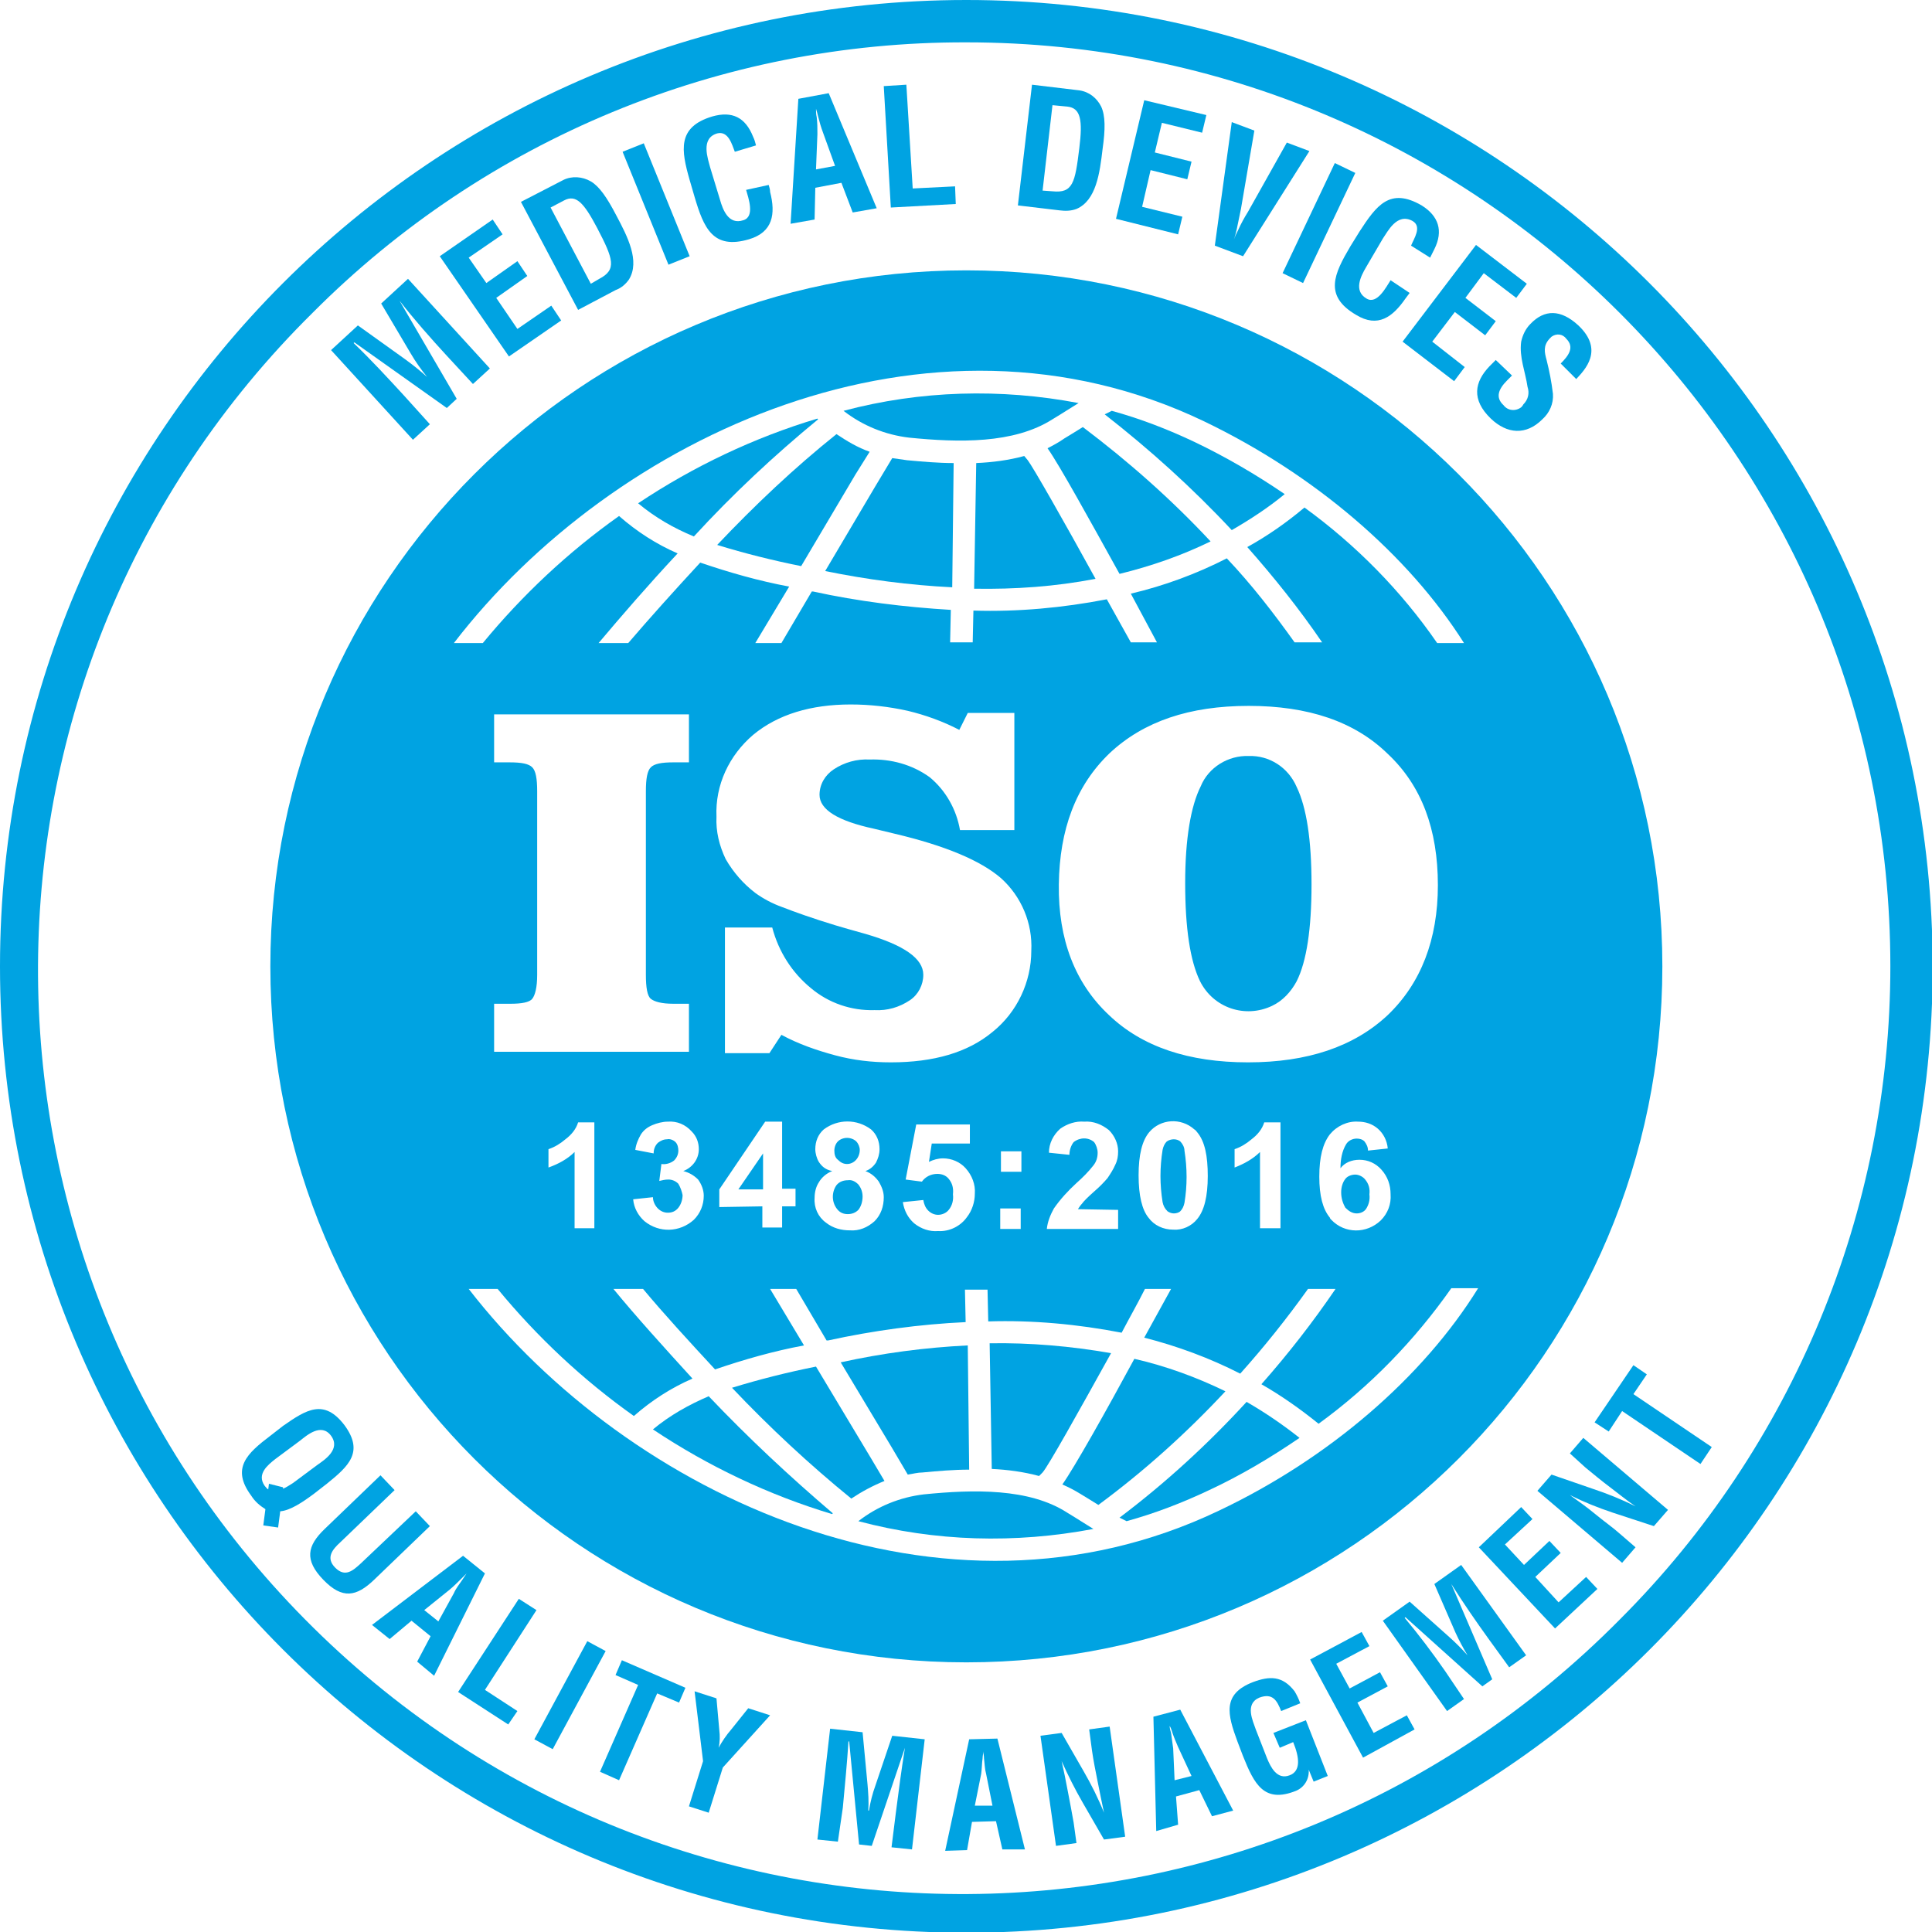 <?xml version="1.0" encoding="utf-8"?>
<!-- Generator: Adobe Illustrator 25.0.1, SVG Export Plug-In . SVG Version: 6.00 Build 0)  -->
<svg version="1.1" id="Layer_1" xmlns="http://www.w3.org/2000/svg" xmlns:xlink="http://www.w3.org/1999/xlink" x="0px" y="0px"
	 viewBox="0 0 273.7 273.7" style="enable-background:new 0 0 273.7 273.7;" xml:space="preserve">
<style type="text/css">
	.st0{fill:none;}
	.st1{fill:#00A3E2;}
</style>
<path class="st0" d="M205.6,182.6c-5.1,7.4-11.5,13.9-18.8,19.2c-2.5-2.1-5.2-4-8-5.6c3.8-4.3,7.4-8.8,10.6-13.5h-3.9
	c-3,4.2-6.1,8.2-9.6,12c-4.3-2.2-8.9-3.9-13.6-5.1l3.8-6.9h-3.7c-1.1,2-2.2,4.1-3.3,6.2c-6.2-1.2-12.6-1.8-18.9-1.6l-0.1-4.5h-3.3
	l0.1,4.6c-6.6,0.3-13.1,1.2-19.5,2.6h-0.2l-4.4-7.2h-3.7l4.8,8c-4.3,0.8-8.5,2-12.6,3.4c-3.7-3.9-7.1-7.8-10.2-11.4h-4.2
	c3.2,3.9,7,8.2,11.2,12.7c-3,1.3-5.8,3.1-8.3,5.3c-7.2-5.1-13.7-11.2-19.3-18h-4.1c22.7,29.4,67.2,50.1,106.3,31.4
	c15.6-7.5,28.9-18.9,36.8-31.4L205.6,182.6z M157.4,191.7c-4.5,8.2-8.9,16-9.7,16.9l-0.5,0.5c-2.2-0.6-4.5-0.9-6.8-1l-0.3-17.8
	C146,190.2,151.7,190.7,157.4,191.7L157.4,191.7z M137,190.5l0.2,17.6c-2.2,0-4.4,0.2-6.6,0.4c-0.7,0.1-1.4,0.2-2.1,0.3l-2.5-4
	l-7.2-12C124.9,191.6,130.9,190.8,137,190.5z M118,214.5c-9-2.7-17.6-6.8-25.4-12c2.4-1.9,5-3.5,7.9-4.7
	c5.5,5.9,11.4,11.4,17.7,16.6C118.1,214.4,118,214.4,118,214.5L118,214.5z M103.7,196.6c3.9-1.2,7.9-2.2,11.9-3l7.8,13l2,3.2
	c-1.7,0.6-3.2,1.5-4.7,2.5C114.7,207.4,109,202.2,103.7,196.6L103.7,196.6z M121.7,215.6c2.7-2.1,5.9-3.4,9.3-3.8
	c7-0.7,14.9-0.9,20.3,2.6c1.5,0.9,2.7,1.7,3.7,2.3C144,218.8,132.6,218.4,121.7,215.6L121.7,215.6z M153,211.6
	c-0.8-0.5-1.6-1-2.5-1.3c1.6-2.4,6.1-10.4,10.2-17.8c4.5,1,8.8,2.6,12.9,4.6c-5.5,5.9-11.6,11.3-18.1,16.2
	C154.9,212.7,154,212.2,153,211.6L153,211.6z M171.4,211.2c-3.8,1.8-7.7,3.3-11.7,4.4l-1-0.5c6.5-4.9,12.5-10.4,18-16.4
	c2.6,1.5,5.2,3.2,7.5,5.1C180.1,206.5,175.8,209,171.4,211.2L171.4,211.2z"/>
<path class="st0" d="M87.7,73.1c2.5,2.2,5.3,4,8.3,5.3c-4.1,4.5-7.9,8.8-11.2,12.7H89c3-3.6,6.5-7.4,10.2-11.4
	c4.1,1.4,8.3,2.6,12.6,3.4l-4.8,8h3.7l4.3-7.2h0.2c6.4,1.4,13,2.3,19.5,2.6l-0.1,4.6h3.2l0.1-4.5c6.3,0.2,12.7-0.4,18.9-1.6l3.4,6.2
	h3.7l-3.7-6.9c4.7-1.1,9.3-2.8,13.6-5c3.4,3.8,6.6,7.8,9.6,11.9h3.9c-3.2-4.8-6.7-9.3-10.5-13.6c2.8-1.7,5.5-3.5,8.1-5.6
	c7.3,5.3,13.7,11.8,18.8,19.2h3.8c-7.9-12.5-21.2-23.9-36.8-31.4c-39.1-18.7-83.6,2.1-106.3,31.4h4.1C74,84.3,80.5,78.2,87.7,73.1z
	 M134.9,83.2c-6.1-0.3-12.1-1.1-18-2.4l7.2-12l2.4-4c0.7,0.1,1.4,0.3,2.1,0.3c2.1,0.2,4.4,0.4,6.6,0.4L134.9,83.2z M138.1,83.3
	l0.2-17.8c2.3-0.1,4.6-0.4,6.8-1l0.5,0.5c0.8,0.9,5.1,8.6,9.6,16.8C149.6,83,143.8,83.5,138.1,83.3L138.1,83.3z M157.5,58.2
	c4,1.1,7.9,2.6,11.7,4.4c4.5,2.1,8.8,4.6,12.8,7.4c-2.4,1.9-4.9,3.6-7.5,5.1c-5.5-6-11.5-11.5-18-16.4L157.5,58.2z M171.5,76.7
	c-4.1,2-8.5,3.5-12.9,4.6c-4.1-7.4-8.5-15.4-10.2-17.8c0.9-0.4,1.7-0.8,2.5-1.3c1-0.6,1.8-1.2,2.6-1.6
	C159.9,65.3,166,70.7,171.5,76.7z M152.9,57.1c-1,0.6-2.2,1.4-3.7,2.3c-5.5,3.5-13.3,3.3-20.3,2.6c-3.4-0.4-6.6-1.7-9.3-3.8
	C130.4,55.4,141.8,55,152.9,57.1z M123.3,63.9l-2,3.2l-7.7,13c-4-0.8-8-1.8-11.9-3c5.3-5.6,11-10.9,17-15.7
	C120,62.5,121.6,63.3,123.3,63.9L123.3,63.9z M115.8,59.2l0.1,0.1c-6.2,5.1-12.1,10.7-17.7,16.6c-2.8-1.2-5.5-2.7-7.9-4.7
	C98.3,66,106.8,62,115.8,59.2L115.8,59.2z"/>
<path class="st1" d="M101.6,77.2c3.9,1.2,7.9,2.2,11.9,3l7.7-13l2-3.2c-1.7-0.6-3.2-1.5-4.7-2.5C112.5,66.3,106.9,71.6,101.6,77.2z"
	/>
<path class="st1" d="M126.4,64.9l-2.4,4l-7.1,12c5.9,1.2,11.9,2,18,2.3l0.2-17.6c-2.2,0-4.4-0.2-6.6-0.4
	C127.8,65.1,127.1,65,126.4,64.9z"/>
<path class="st1" d="M115.9,59.4l-0.1-0.1c-9,2.7-17.6,6.8-25.4,12c2.4,2,5,3.5,7.9,4.7C103.8,70,109.7,64.5,115.9,59.4z"/>
<path class="st1" d="M145.1,64.6c-2.2,0.6-4.5,0.9-6.8,1L138,83.4c5.8,0.1,11.5-0.3,17.2-1.4c-4.5-8.2-8.9-15.9-9.6-16.8L145.1,64.6
	z"/>
<path class="st1" d="M174.5,75.1c2.6-1.5,5.2-3.2,7.5-5.1c-4.1-2.8-8.4-5.3-12.8-7.4c-3.8-1.8-7.7-3.3-11.7-4.4l-1,0.5
	C162.9,63.7,168.9,69.1,174.5,75.1z"/>
<path class="st1" d="M176.9,107.1c-2.9-0.1-5.7,1.6-6.8,4.3c-1.4,2.8-2.2,7.4-2.2,13.7c0,6.4,0.7,11,2.1,13.9
	c1.9,3.8,6.4,5.3,10.2,3.5c1.5-0.7,2.7-2,3.5-3.5c1.4-2.8,2.1-7.4,2.1-13.7s-0.7-10.9-2.1-13.8C182.5,108.7,179.8,107,176.9,107.1z"
	/>
<path class="st1" d="M147.2,209.1l0.5-0.5c0.8-0.9,5.1-8.6,9.7-16.9c-5.7-1-11.5-1.5-17.2-1.4l0.3,17.8
	C142.7,208.2,145,208.5,147.2,209.1z"/>
<path class="st1" d="M123.4,206.6l-7.8-13c-4,0.8-8,1.8-11.9,3c5.3,5.6,11,10.9,16.9,15.7c1.5-1,3-1.8,4.7-2.5L123.4,206.6z"/>
<path class="st1" d="M100.4,197.8c-2.8,1.2-5.5,2.7-7.9,4.7c7.8,5.2,16.4,9.3,25.4,12c0-0.1,0.1-0.1,0.1-0.1
	C111.9,209.2,106,203.7,100.4,197.8z"/>
<path class="st1" d="M130.9,211.7c-3.4,0.4-6.6,1.7-9.3,3.8c10.9,2.9,22.2,3.2,33.3,1.1c-1-0.6-2.2-1.4-3.7-2.3
	C145.8,210.8,137.9,211,130.9,211.7z"/>
<path class="st1" d="M128.6,208.9c0.7-0.1,1.4-0.3,2.1-0.3c2.1-0.2,4.4-0.4,6.6-0.4l-0.2-17.6c-6.1,0.3-12.1,1.1-18,2.4l7.2,12
	L128.6,208.9z"/>
<path class="st1" d="M173.6,197.1c-4.1-2-8.5-3.6-12.9-4.6c-4,7.4-8.5,15.4-10.2,17.8c0.9,0.4,1.7,0.8,2.5,1.3
	c1,0.6,1.8,1.1,2.6,1.6C162.1,208.4,168.1,203,173.6,197.1z"/>
<path class="st1" d="M158.6,215l1,0.5c4-1.1,7.9-2.6,11.7-4.4c4.5-2.1,8.7-4.6,12.8-7.4c-2.4-1.9-4.9-3.6-7.5-5.1
	C171.1,204.6,165.1,210.1,158.6,215z"/>
<path class="st1" d="M149.1,59.4c1.5-0.9,2.7-1.7,3.7-2.3c-11-2.1-22.4-1.8-33.3,1.1c2.7,2.1,5.9,3.4,9.3,3.8
	C135.8,62.7,143.6,62.9,149.1,59.4z"/>
<path class="st1" d="M148.4,63.5c1.7,2.4,6.1,10.4,10.2,17.8c4.5-1.1,8.8-2.6,12.9-4.6c-5.5-5.9-11.6-11.3-18.1-16.2
	c-0.8,0.5-1.6,1-2.6,1.6C150.1,62.6,149.2,63.1,148.4,63.5z"/>
<path class="st1" d="M136.9,6c72.3,0,130.9,58.6,130.9,130.9c0,34.7-13.8,68-38.3,92.5c-50.8,51.4-133.6,52-185.1,1.2
	S-7.7,97,43.1,45.5c0.4-0.4,0.8-0.8,1.2-1.2C68.8,19.7,102.1,5.9,136.9,6 M136.9,0C61.3,0,0,61.3,0,136.9s61.3,136.9,136.9,136.9
	s136.9-61.3,136.9-136.9l0,0C273.7,61.3,212.5,0,136.9,0C136.9,0,136.9,0,136.9,0z"/>
<path class="st1" d="M60.9,60.1l-2.4,2.2L46.9,49.6l3.8-3.5l6.7,4.8c1.1,0.8,2.1,1.6,3.1,2.5l0,0c-0.8-1-1.6-2.1-2.3-3.3L54,43
	l3.8-3.5l11.6,12.7l-2.4,2.2l-3.7-4c-2.3-2.5-4.6-5.1-6.7-7.8l0,0l8.1,13.9l-1.4,1.3l-13.1-9.3l-0.1,0.1c2.5,2.4,4.8,4.9,7.1,7.4
	L60.9,60.1z"/>
<path class="st1" d="M72.1,50.5l-9.8-14.2l7.5-5.2l1.4,2.1l-4.8,3.3l2.5,3.6l4.4-3.1l1.4,2.1l-4.4,3.1l3,4.4l4.8-3.3l1.4,2.1
	L72.1,50.5z"/>
<path class="st1" d="M81.9,43.9l-8.1-15.3l6-3.1c1.2-0.6,2.7-0.5,3.9,0.2c1.2,0.7,2.3,2.3,3.6,4.8c1.6,3,3.4,6.5,1.8,9.1
	c-0.5,0.7-1.1,1.2-1.9,1.5L81.9,43.9z M84.9,39.5c2.5-1.3,2-2.8-0.3-7.2c-1.9-3.6-3-4.8-4.7-3.9l-1.9,1l5.7,10.8L84.9,39.5z"/>
<path class="st1" d="M94.7,37.5l-6.5-16l3-1.2l6.5,16L94.7,37.5z"/>
<path class="st1" d="M108.9,26.2c0.1,0.3,0.2,0.7,0.2,1c0.8,3.1,0.4,5.7-3,6.7c-5.1,1.5-6.4-1.6-7.7-6l-0.7-2.4
	c-1.2-4.2-1.8-7.5,3.2-9c2.8-0.8,4.7,0.1,5.8,2.9c0.2,0.4,0.3,0.8,0.4,1.2l-3,0.9c-0.4-1-0.9-3-2.5-2.6c-2.4,0.7-1.3,3.6-1,4.8
	l1.4,4.6c0.4,1.4,1.2,3.6,3.3,2.9c1.7-0.5,0.7-3.2,0.4-4.3L108.9,26.2z"/>
<path class="st1" d="M112,31.7l1.1-17.7l4.3-0.8l6.8,16.3l-3.4,0.6l-1.6-4.2l-3.7,0.7l-0.1,4.5L112,31.7z M115.6,24l2.7-0.5
	l-1.7-4.7c-0.3-0.8-0.5-1.5-0.7-2.3c-0.1-0.4-0.2-0.8-0.3-1.1l0,0c0,0.4,0,0.8,0.1,1.2c0.1,0.8,0.1,1.6,0.1,2.4L115.6,24z"/>
<path class="st1" d="M126.2,29.4l-1-17.2l3.2-0.2l0.9,14.7l6-0.3l0.1,2.5L126.2,29.4z"/>
<path class="st1" d="M144.2,29.1l2-17.1l6.7,0.8c1.4,0.2,2.5,1.1,3.1,2.3c0.6,1.3,0.6,3.2,0.2,6c-0.4,3.4-0.9,7.3-3.7,8.5
	c-0.8,0.3-1.6,0.3-2.4,0.2L144.2,29.1z M149.1,27.1c2.9,0.3,3.2-1.2,3.8-6.1c0.5-4,0.2-5.7-1.7-5.9l-2.1-0.2L147.7,27L149.1,27.1z"
	/>
<path class="st1" d="M158.1,31l4-16.8l8.8,2.1l-0.6,2.5l-5.7-1.4l-1,4.2l5.2,1.3l-0.6,2.5l-5.2-1.3l-1.2,5.2l5.7,1.4l-0.6,2.5
	L158.1,31z"/>
<path class="st1" d="M182.3,20.2l3.2,1.2l-9.4,14.9l-4-1.5l2.4-17.5l3.2,1.2l-1.9,11.1c-0.2,1-0.4,1.9-0.6,2.9
	c-0.1,0.4-0.2,0.9-0.4,1.4l0,0c0.2-0.5,0.4-0.9,0.6-1.3c0.4-0.9,0.9-1.8,1.4-2.6L182.3,20.2z"/>
<path class="st1" d="M181.7,38.7l7.4-15.6l2.9,1.4l-7.4,15.6L181.7,38.7z"/>
<path class="st1" d="M199.7,41.5l-0.6,0.8c-1.8,2.6-3.9,4.2-7,2.3c-4.6-2.7-3.1-5.8-0.8-9.7l1.3-2.1c2.4-3.7,4.3-6.3,8.8-3.7
	c2.4,1.5,3.1,3.6,1.8,6.2c-0.2,0.4-0.4,0.8-0.6,1.2l-2.7-1.7c0.4-1,1.6-2.7,0.2-3.5c-2.2-1.2-3.5,1.5-4.2,2.5l-2.4,4.1
	c-0.7,1.2-1.8,3.3,0.1,4.4c1.5,0.9,2.8-1.7,3.4-2.6L199.7,41.5z"/>
<path class="st1" d="M198.7,48.4l10.4-13.7l7.2,5.5l-1.5,2l-4.6-3.5l-2.6,3.5l4.3,3.3l-1.5,2l-4.3-3.3l-3.2,4.2l4.6,3.6l-1.5,2
	L198.7,48.4z"/>
<path class="st1" d="M221.1,51.5c1.1-1.1,2-2.3,0.8-3.5c-0.5-0.7-1.4-0.8-2.1-0.3c-0.1,0.1-0.2,0.2-0.3,0.3c-0.9,1-0.7,1.9-0.4,3
	c0.4,1.6,0.7,3.1,0.9,4.8c0.1,1.4-0.5,2.7-1.5,3.6c-2.3,2.3-5,2.1-7.3-0.1c-2.8-2.7-2.3-5.2-0.2-7.4l0.9-0.9l2.3,2.2l-0.7,0.7
	c-1.2,1.2-1.7,2.4-0.5,3.5c0.6,0.8,1.7,0.9,2.5,0.3c0.1-0.1,0.2-0.2,0.3-0.4c0.7-0.7,0.9-1.6,0.6-2.5c-0.3-2.1-1.2-4.2-0.9-6.4
	c0.2-0.9,0.6-1.8,1.3-2.5c2-2.1,4.3-2.1,6.8,0.2c3.7,3.5,0.9,6.3-0.3,7.6L221.1,51.5z"/>
<path class="st1" d="M37.3,216.1l0.3-2.3c-0.8-0.5-1.5-1.1-2-1.9c-2.9-3.9-0.6-6,2.7-8.5l1.8-1.4c3.3-2.3,5.8-3.9,8.7-0.1
	c2.8,3.8,0.6,5.8-2.5,8.3l-1.8,1.4c-1.6,1.2-3.4,2.4-4.8,2.5l-0.3,2.3L37.3,216.1z M40.1,210.7v0.2c0.5-0.2,0.9-0.5,1.4-0.8l3.5-2.6
	c1-0.7,3.3-2.2,1.9-4.1s-3.5,0-4.4,0.7l-3.5,2.6c-1,0.8-2.7,2.1-1.5,3.8c0.2,0.2,0.3,0.4,0.5,0.5l0.1-0.8L40.1,210.7z"/>
<path class="st1" d="M58.9,214.1l2,2.1l-7.9,7.6c-2.5,2.4-4.5,2.8-7.2,0s-2.3-4.8,0.2-7.2l7.9-7.6l2,2.1l-7.7,7.4
	c-1.1,1-2.1,2.2-0.7,3.6s2.5,0.4,3.6-0.6L58.9,214.1z"/>
<path class="st1" d="M52.7,230.2l12.9-9.8l3.1,2.5l-7.2,14.5l-2.4-2l1.9-3.6l-2.7-2.2l-3.1,2.6L52.7,230.2z M60.1,228.1l2,1.6l2.2-4
	c0.3-0.7,0.8-1.3,1.2-1.9c0.2-0.3,0.4-0.6,0.6-0.9l0,0l-0.8,0.8c-0.5,0.5-1,1-1.6,1.5L60.1,228.1z"/>
<path class="st1" d="M64.9,239.7l8.6-13.2l2.5,1.6l-7.3,11.3l4.6,3l-1.3,1.9L64.9,239.7z"/>
<path class="st1" d="M75.7,246.4l7.5-13.9l2.6,1.4l-7.5,13.9L75.7,246.4z"/>
<path class="st1" d="M88.1,235.2l9,3.9l-0.9,2.1l-3.1-1.3l-5.4,12.3l-2.7-1.2l5.4-12.3l-3.2-1.4L88.1,235.2z"/>
<path class="st1" d="M101.9,245.1c0.1,0.8,0.1,1.7-0.1,2.5l0,0c0.5-0.9,1.1-1.8,1.8-2.6l2.4-3l3.1,1l-6.7,7.4l-2,6.4l-2.8-0.9l2-6.4
	l-1.2-9.9l3.1,1L101.9,245.1z"/>
<path class="st1" d="M118.7,260.9l-2.9-0.3l1.8-15.7l4.6,0.5l0.7,7.4c0.1,1.2,0.2,2.4,0.1,3.7h0.1c0.2-1.2,0.5-2.4,0.9-3.5l2.4-7.1
	l4.6,0.5l-1.8,15.6l-2.9-0.3l0.6-4.8c0.4-3.1,0.8-6.2,1.3-9.3l0,0l-4.7,13.9l-1.8-0.2l-1.4-14.6h-0.1c-0.2,3.1-0.5,6.2-0.8,9.4
	L118.7,260.9z"/>
<path class="st1" d="M133.9,262.2l3.4-15.8l4-0.1l3.9,15.7L142,262l-0.9-4l-3.4,0.1l-0.7,4L133.9,262.2z M138.1,255.8h2.5l-0.9-4.5
	c-0.2-0.7-0.2-1.4-0.3-2.2c0-0.4-0.1-0.7-0.1-1l0,0c0,0.3-0.1,0.7-0.1,1c-0.1,0.7-0.1,1.5-0.2,2.2L138.1,255.8z"/>
<path class="st1" d="M154.3,245l2.9-0.4l2.2,15.6l-3,0.4l-3-5.2c-1.1-1.9-2.1-3.9-3-5.9l0,0c0.3,1.3,0.6,2.8,0.9,4.4
	s0.6,3.1,0.8,4.3l0.4,2.9l-2.9,0.4l-2.2-15.6l3-0.4l3.1,5.4c1.1,1.9,2.1,3.9,2.9,5.9l0,0c-0.3-1.4-0.6-2.9-0.9-4.4s-0.6-3-0.8-4.4
	L154.3,245z"/>
<path class="st1" d="M163.8,259.4l-0.4-16.2l3.8-1l7.5,14.3l-3,0.8l-1.8-3.7l-3.3,0.9l0.3,4L163.8,259.4z M166.4,252.2l2.4-0.6
	l-1.9-4.1c-0.3-0.7-0.6-1.4-0.8-2c-0.1-0.3-0.2-0.7-0.4-1l0,0c0,0.3,0.1,0.7,0.2,1c0.1,0.7,0.2,1.4,0.3,2.2L166.4,252.2z"/>
<path class="st1" d="M175.3,246.7c-1.4-3.8-2.2-6.7,2.2-8.4c2.4-0.9,4.2-0.9,5.9,1.3c0.3,0.5,0.6,1.1,0.8,1.7l-2.7,1.1
	c-0.6-1.5-1.2-2.6-3.1-1.9c-2.1,0.9-0.9,3.3-0.5,4.5l1.6,4.1c0.5,1.2,1.4,3.1,3.2,2.4c1.6-0.6,1.4-2.5,0.5-4.7l-1.9,0.8l-0.9-2.1
	l4.6-1.8l3.1,7.9l-2,0.8l-0.7-1.7l0,0c0.1,1.3-0.6,2.5-1.8,3c-4.5,1.8-5.9-0.9-7.5-4.9L175.3,246.7z"/>
<path class="st1" d="M193.1,249l-7.5-13.9l7.3-3.9l1.1,2l-4.7,2.5l1.9,3.5l4.3-2.3l1.1,2l-4.3,2.3l2.3,4.3l4.7-2.5l1.1,2L193.1,249z
	"/>
<path class="st1" d="M207.4,240.7l-2.4,1.7l-9.1-12.8l3.8-2.7l5.6,5c0.9,0.8,1.8,1.7,2.6,2.6l0,0c-0.6-1-1.2-2.1-1.7-3.2l-3-6.9
	l3.8-2.7l9.2,12.8l-2.4,1.7l-2.9-4c-1.8-2.5-3.6-5.1-5.3-7.8l0,0l5.8,13.5l-1.4,1l-10.9-9.8l-0.1,0.1c2,2.4,3.9,4.9,5.7,7.5
	L207.4,240.7z"/>
<path class="st1" d="M220.3,230.7l-10.8-11.5l6-5.7l1.6,1.7l-3.9,3.6l2.7,2.9l3.6-3.4l1.6,1.7l-3.6,3.4l3.3,3.6l3.9-3.6l1.6,1.7
	L220.3,230.7z"/>
<path class="st1" d="M222.4,205.9l1.9-2.2l12,10.2l-2,2.3l-5.8-1.9c-2.1-0.7-4.1-1.5-6.1-2.5l0,0c1.1,0.8,2.4,1.7,3.6,2.7
	s2.5,1.9,3.5,2.8l2.2,1.9l-1.9,2.2l-12-10.2l2-2.3l5.8,2c2.1,0.7,4.1,1.5,6.1,2.5l0,0c-1.2-0.8-2.4-1.8-3.6-2.7s-2.4-1.9-3.5-2.8
	L222.4,205.9z"/>
<path class="st1" d="M225.9,201.5l5.5-8.1l1.9,1.3l-1.9,2.8l11.1,7.5l-1.6,2.4l-11.1-7.5l-1.9,2.9L225.9,201.5z"/>
<path class="st1" d="M120,164.9c1,0,1.8-0.9,1.8-2c0-0.4-0.2-0.9-0.5-1.2c-0.3-0.3-0.8-0.5-1.3-0.5c-0.5,0-1,0.2-1.3,0.5
	c-0.3,0.3-0.5,0.8-0.5,1.3c0,0.5,0.1,1,0.5,1.3C119.1,164.7,119.5,164.9,120,164.9z"/>
<path class="st1" d="M192.2,171.9c0.5,0,1-0.2,1.3-0.6c0.4-0.6,0.6-1.3,0.5-2.1c0.1-0.8-0.1-1.5-0.6-2.1c-0.3-0.4-0.9-0.7-1.4-0.7
	c-0.5,0-1.1,0.2-1.4,0.6c-0.4,0.5-0.6,1.2-0.6,1.9c0,0.8,0.2,1.5,0.6,2.2C191.1,171.6,191.6,171.9,192.2,171.9z"/>
<path class="st1" d="M167.2,161.7c-0.5-0.4-1.3-0.4-1.9,0c-0.3,0.3-0.5,0.7-0.6,1.2c-0.4,2.5-0.4,4.9,0,7.4c0.1,0.5,0.3,0.9,0.7,1.3
	c0.3,0.2,0.6,0.3,0.9,0.3c0.3,0,0.7-0.1,0.9-0.3c0.3-0.3,0.5-0.7,0.6-1.2c0.4-2.4,0.4-4.9,0-7.4C167.8,162.5,167.5,162,167.2,161.7z
	"/>
<path class="st1" d="M120.1,172c0.6,0,1.1-0.2,1.5-0.6c0.4-0.5,0.6-1.2,0.6-1.9c0-0.6-0.2-1.2-0.6-1.7c-0.4-0.4-0.9-0.7-1.5-0.6
	c-0.6,0-1.2,0.2-1.6,0.7c-0.7,1-0.7,2.4,0.1,3.4C119,171.8,119.5,172,120.1,172z"/>
<polygon class="st1" points="108.1,163.4 104.6,168.5 108.1,168.5 "/>
<path class="st1" d="M136.9,38.3c-54.4,0-98.6,44.1-98.6,98.6s44.1,98.6,98.6,98.6s98.6-44.1,98.6-98.6S191.3,38.3,136.9,38.3
	L136.9,38.3z M170.6,59.7c15.6,7.5,28.9,18.9,36.8,31.4h-3.8c-5.1-7.4-11.5-13.9-18.8-19.2c-2.5,2.1-5.2,4-8.1,5.6
	c3.8,4.3,7.4,8.8,10.6,13.5h-3.9c-3-4.2-6.1-8.2-9.6-11.9c-4.3,2.2-8.9,3.9-13.6,5l3.7,6.9h-3.7l-3.4-6.1
	c-6.2,1.2-12.6,1.8-18.9,1.6l-0.1,4.5h-3.2l0.1-4.6c-6.6-0.4-13.1-1.2-19.5-2.6h-0.2l-4.3,7.3H107l4.8-8c-4.3-0.8-8.5-2-12.6-3.4
	C95.5,83.7,92,87.6,89,91.1h-4.2c3.2-3.8,7-8.2,11.2-12.7c-3-1.3-5.8-3.1-8.3-5.3c-7.2,5.1-13.7,11.2-19.3,18h-4.1
	C86.9,61.7,131.4,40.9,170.6,59.7z M192.6,164.3c1.2,0,2.3,0.5,3.1,1.4c0.9,1,1.3,2.2,1.3,3.5c0.1,1.4-0.4,2.7-1.4,3.7
	c-2,1.9-5.1,1.9-7-0.1c-0.1-0.1-0.2-0.2-0.2-0.3c-1-1.2-1.5-3.1-1.5-5.8c0-2.8,0.5-4.7,1.5-6c1-1.2,2.5-1.9,4-1.8c1,0,2,0.3,2.8,1
	c0.8,0.7,1.3,1.7,1.4,2.8l-2.8,0.3c0-0.5-0.2-0.9-0.5-1.3c-0.3-0.3-0.7-0.4-1.1-0.4c-0.6,0-1.2,0.3-1.5,0.8c-0.6,1-0.8,2.2-0.8,3.4
	C190.5,164.7,191.5,164.3,192.6,164.3L192.6,164.3z M196.6,143.8c-4.8,4.5-11.4,6.7-19.8,6.7s-15-2.2-19.7-6.7
	c-4.8-4.5-7.2-10.7-7.1-18.5s2.4-14,7.2-18.6c4.8-4.5,11.3-6.7,19.7-6.7s15,2.2,19.7,6.8c4.8,4.5,7.1,10.7,7.1,18.6
	C203.7,133.1,201.3,139.3,196.6,143.8L196.6,143.8z M174.9,165.4v-2.6c0.9-0.3,1.7-0.8,2.4-1.4c0.8-0.6,1.5-1.4,1.8-2.4h2.3V174
	h-2.9v-10.8C177.5,164.2,176.2,164.9,174.9,165.4z M171.1,166.6c0,2.9-0.5,4.9-1.5,6.1c-0.8,1-2.1,1.6-3.4,1.5
	c-1.4,0-2.7-0.6-3.5-1.7c-0.9-1.1-1.4-3.1-1.4-6s0.5-4.9,1.5-6.1c1.6-1.9,4.5-2.1,6.4-0.4c0.2,0.1,0.3,0.3,0.4,0.4
	C170.7,161.7,171.1,163.8,171.1,166.6L171.1,166.6z M158.4,171.4v2.7h-10.1c0.1-1,0.5-2,1-2.9c0.9-1.3,2-2.5,3.2-3.6
	c0.9-0.8,1.7-1.6,2.4-2.5c0.4-0.5,0.6-1.1,0.6-1.8c0-0.5-0.2-1.1-0.5-1.5c-0.8-0.7-2-0.7-2.9,0c-0.4,0.5-0.6,1.2-0.6,1.8l-2.9-0.3
	c0-1.3,0.6-2.5,1.6-3.4c1-0.7,2.2-1.1,3.4-1c1.3-0.1,2.5,0.4,3.5,1.2c0.8,0.8,1.3,1.9,1.3,3c0,0.7-0.1,1.3-0.4,1.9
	c-0.3,0.7-0.7,1.3-1.1,1.9c-0.6,0.7-1.2,1.3-1.9,1.9c-0.9,0.8-1.5,1.4-1.7,1.7c-0.2,0.2-0.4,0.5-0.6,0.8L158.4,171.4z M141.8,166
	v-2.9h2.9v2.9H141.8z M144.6,171.2v2.9h-2.9v-2.9L144.6,171.2z M140.6,146.2c-3.5,2.9-8.3,4.3-14.4,4.3c-2.7,0-5.3-0.3-7.9-1
	c-2.6-0.7-5.2-1.6-7.6-2.9l-1.7,2.6h-6.3v-17.8h6.7c0.9,3.4,2.8,6.4,5.5,8.6c2.5,2.1,5.7,3.2,9,3.1c1.8,0.1,3.5-0.4,5-1.4
	c1.2-0.8,1.9-2.2,1.9-3.6c0-2.3-2.7-4.2-8.2-5.8c-1.8-0.5-3.2-0.9-4.2-1.2c-3.3-1-5.8-1.9-7.6-2.6c-1.4-0.5-2.7-1.2-3.8-2
	c-1.7-1.3-3.1-2.9-4.2-4.8c-0.9-1.9-1.4-3.9-1.3-6c-0.2-4.5,1.8-8.7,5.2-11.6c3.5-2.9,8.2-4.3,13.8-4.3c2.7,0,5.4,0.3,8.1,0.9
	c2.5,0.6,5,1.5,7.3,2.7l1.2-2.4h6.6v16.6h-7.7c-0.5-2.9-2-5.6-4.3-7.5c-2.5-1.8-5.5-2.6-8.5-2.5c-1.8-0.1-3.6,0.4-5.1,1.4
	c-1.2,0.8-2,2.1-2,3.6c0,2.1,2.6,3.7,7.7,4.8l2.9,0.7c7.2,1.7,12.2,3.8,15.1,6.3c2.9,2.6,4.5,6.4,4.3,10.3
	C146.1,139.1,144.1,143.4,140.6,146.2L140.6,146.2z M134.4,167c-0.4-0.5-1-0.7-1.6-0.7c-0.9,0-1.7,0.4-2.2,1.1l-2.3-0.3l1.5-7.8h7.6
	v2.7h-5.4l-0.4,2.6c0.6-0.3,1.3-0.5,2-0.5c1.2,0,2.4,0.5,3.2,1.4c0.9,1,1.4,2.3,1.3,3.6c0,1.2-0.4,2.4-1.1,3.3
	c-0.9,1.3-2.5,2.1-4.1,2c-1.2,0.1-2.4-0.3-3.4-1.1c-0.9-0.8-1.4-1.8-1.6-3l2.9-0.3c0.1,0.6,0.3,1.1,0.7,1.5c0.4,0.4,0.9,0.6,1.4,0.6
	c0.6,0,1.2-0.3,1.5-0.7c0.5-0.6,0.7-1.4,0.6-2.2C135.1,168.3,134.9,167.6,134.4,167L134.4,167z M116,164.6c-0.3-0.5-0.5-1.2-0.5-1.8
	c0-1.1,0.4-2.1,1.2-2.8c2-1.5,4.7-1.5,6.7,0c0.8,0.7,1.2,1.7,1.2,2.8c0,0.7-0.2,1.3-0.5,1.9c-0.4,0.6-0.9,1-1.5,1.2
	c0.8,0.3,1.4,0.8,1.9,1.5c0.4,0.7,0.7,1.4,0.7,2.2c0,1.3-0.4,2.5-1.3,3.4c-1,0.9-2.2,1.4-3.5,1.3c-1.2,0-2.4-0.3-3.4-1.1
	c-1.1-0.8-1.7-2.1-1.6-3.5c0-0.8,0.2-1.6,0.6-2.2c0.4-0.7,1.1-1.3,1.9-1.6C116.9,165.7,116.4,165.2,116,164.6L116,164.6z M101.9,171
	v-2.5l6.5-9.6h2.4v9.5h1.9v2.5h-1.9v3h-2.8v-3L101.9,171z M77.7,165.4v-2.6c0.9-0.3,1.7-0.8,2.4-1.4c0.8-0.6,1.5-1.4,1.8-2.4h2.3
	V174h-2.8v-10.8C80.4,164.2,79.1,164.9,77.7,165.4L77.7,165.4z M70,149v-6.8h2.3c1.6,0,2.7-0.2,3.1-0.7s0.7-1.6,0.7-3.4v-26
	c0-1.8-0.2-2.9-0.7-3.4s-1.5-0.7-3.2-0.7H70v-6.8h27.6v6.8h-2.2c-1.7,0-2.7,0.2-3.2,0.7s-0.7,1.6-0.7,3.4v26c0,1.8,0.2,3,0.7,3.4
	s1.5,0.7,3.2,0.7h2.2v6.8H70z M96.1,167.7c-0.4-0.4-0.9-0.6-1.4-0.6c-0.5,0-0.9,0.1-1.3,0.2l0.3-2.4c0.6,0.1,1.3-0.1,1.8-0.5
	c0.4-0.4,0.6-0.9,0.6-1.4c0-0.4-0.1-0.9-0.4-1.2c-0.3-0.3-0.8-0.5-1.2-0.4c-0.5,0-0.9,0.2-1.3,0.5c-0.4,0.4-0.6,0.9-0.6,1.5
	l-2.6-0.5c0.1-0.8,0.4-1.5,0.8-2.2c0.4-0.6,0.9-1,1.6-1.3c0.7-0.3,1.5-0.5,2.2-0.5c1.3-0.1,2.5,0.4,3.4,1.4c0.7,0.7,1,1.6,1,2.5
	c0,1.4-0.9,2.6-2.2,3.1c0.8,0.2,1.5,0.6,2.1,1.2c0.5,0.7,0.8,1.5,0.8,2.3c0,1.3-0.5,2.5-1.4,3.4c-2,1.8-4.9,1.9-7,0.2
	c-0.9-0.8-1.5-1.9-1.6-3.1l2.8-0.3c0,0.6,0.3,1.2,0.7,1.6c0.4,0.4,0.9,0.6,1.4,0.6c0.6,0,1.1-0.2,1.5-0.7c0.4-0.5,0.6-1.2,0.6-1.8
	C96.6,168.8,96.4,168.2,96.1,167.7L96.1,167.7z M172.7,214c-39.1,18.7-83.6-2.1-106.3-31.4h4.1c5.6,6.8,12.1,12.9,19.3,18
	c2.5-2.2,5.3-4,8.3-5.3c-4.1-4.5-8-8.8-11.2-12.7h4.2c3,3.6,6.5,7.4,10.2,11.4c4.1-1.4,8.3-2.6,12.6-3.4l-4.8-8h3.7l4.3,7.3h0.2
	c6.4-1.4,13-2.3,19.5-2.6l-0.1-4.6h3.2l0.1,4.5c6.3-0.2,12.7,0.4,18.9,1.6c1.1-2.1,2.3-4.2,3.3-6.2h3.7l-3.8,6.9
	c4.7,1.2,9.3,2.9,13.6,5.1c3.4-3.8,6.6-7.8,9.6-12h3.9c-3.2,4.7-6.7,9.2-10.5,13.5c2.8,1.6,5.5,3.5,8.1,5.6
	c7.3-5.3,13.6-11.8,18.8-19.2h3.8C201.6,195.1,188.3,206.6,172.7,214z"/>
</svg>
